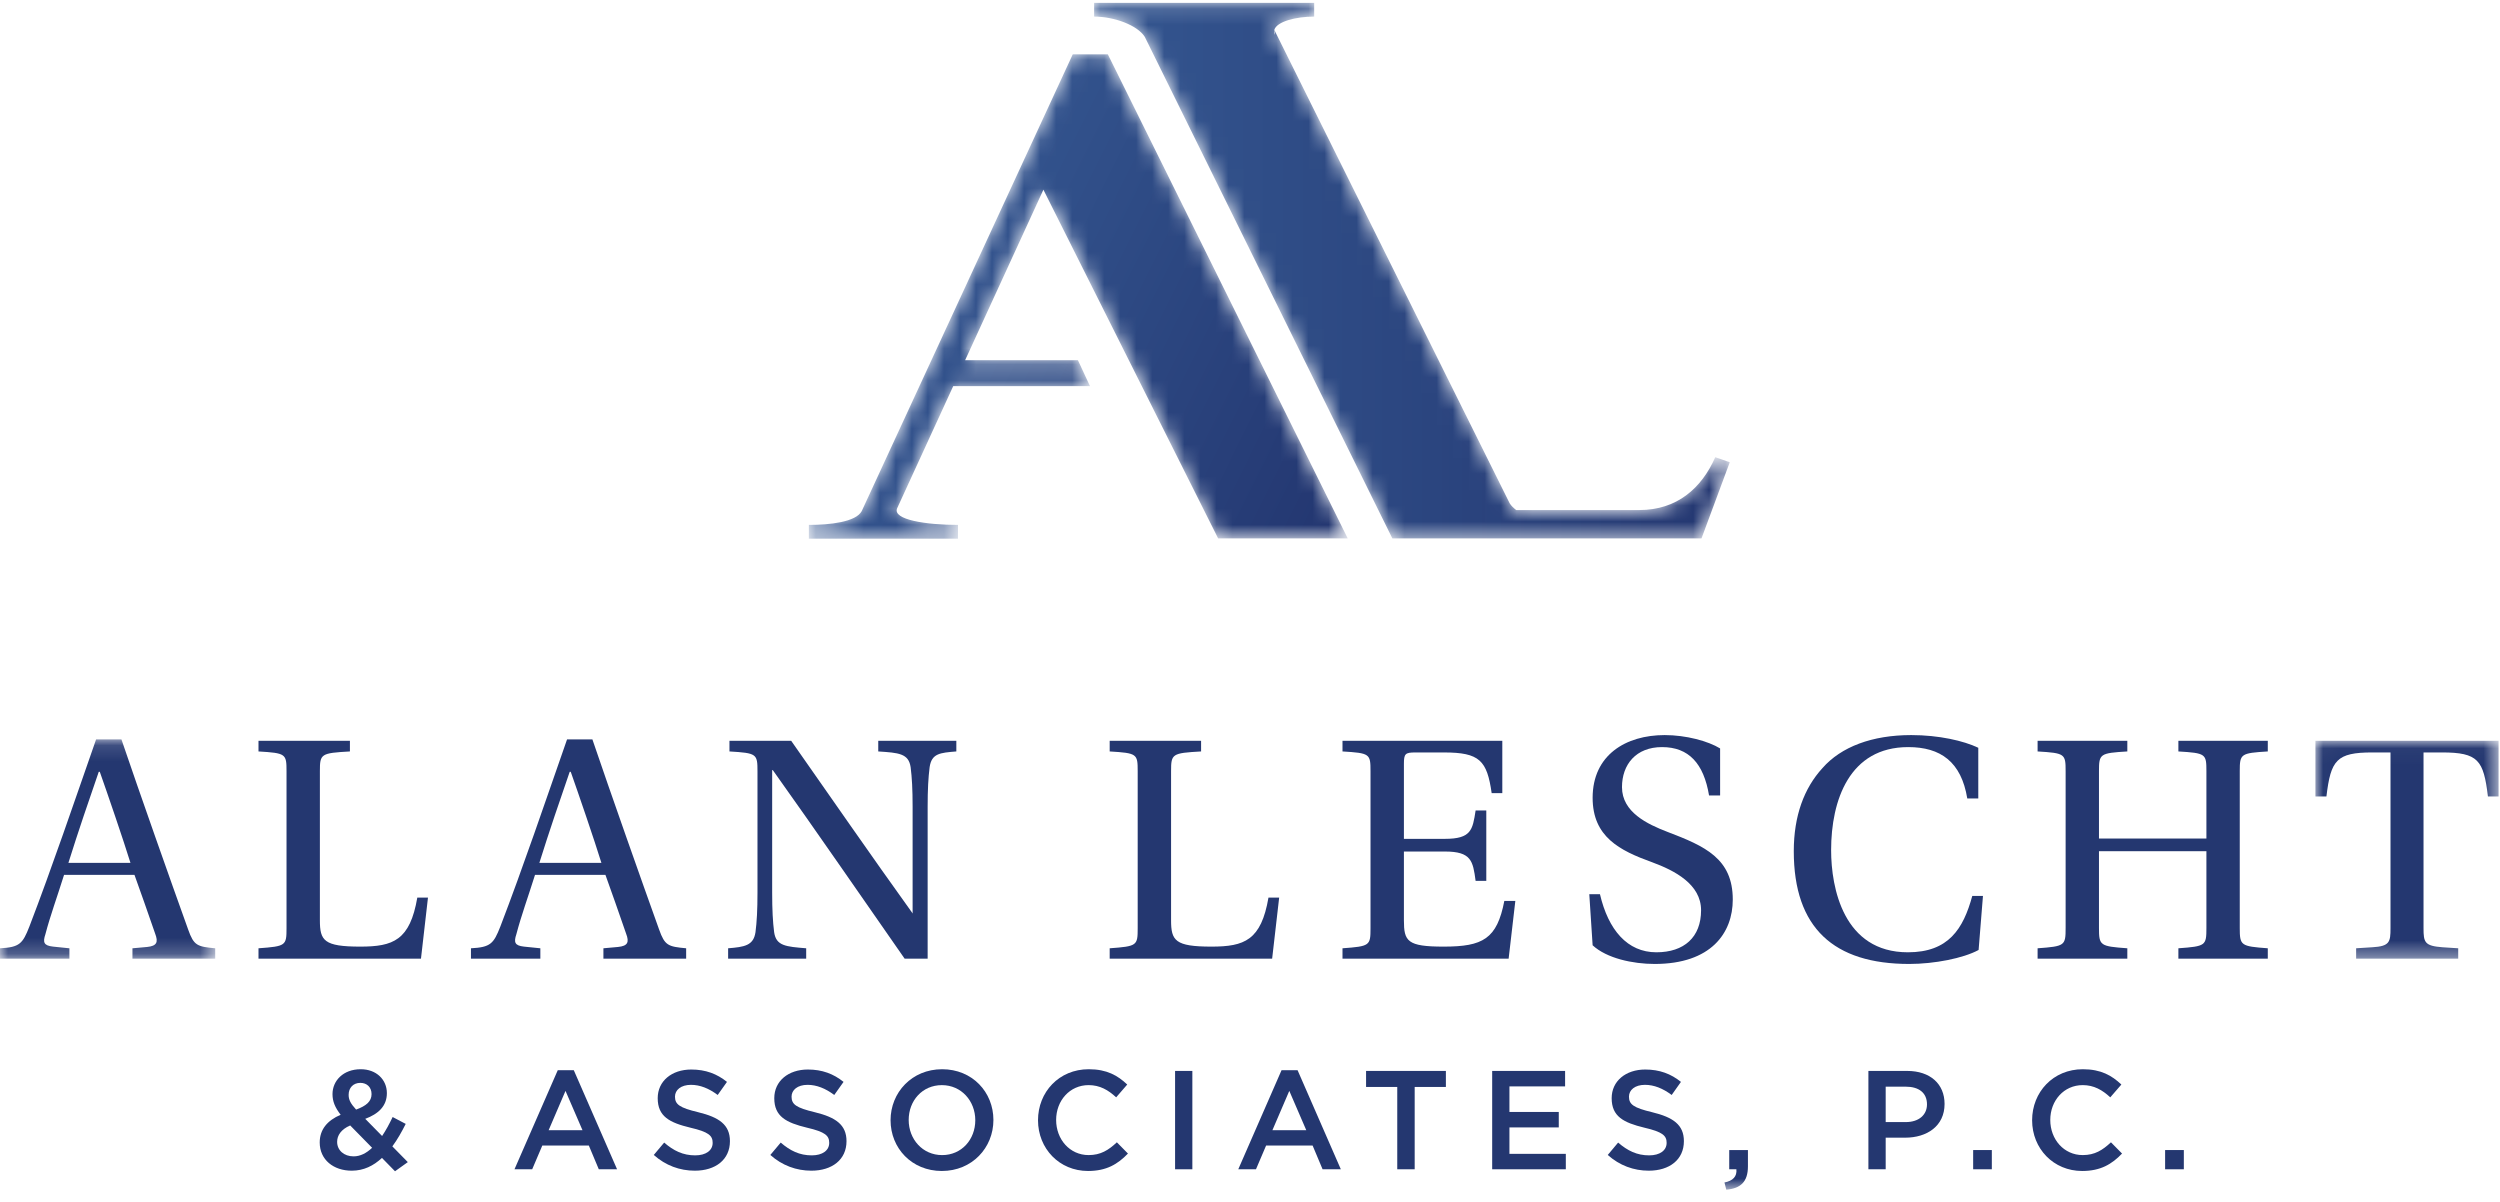 <?xml version="1.0" encoding="UTF-8"?>
<svg width="156px" height="75px" viewBox="0 0 156 75" version="1.1" xmlns="http://www.w3.org/2000/svg" xmlns:xlink="http://www.w3.org/1999/xlink">
    <!-- Generator: Sketch 51.2 (57519) - http://www.bohemiancoding.com/sketch -->
    <title>Group 53</title>
    <desc>Created with Sketch.</desc>
    <defs>
        <polygon id="path-1" points="0 0.123 13.429 0.123 13.429 13.802 0 13.802"></polygon>
        <polygon id="path-3" points="0.018 0.03 11.447 0.03 11.447 13.625 0.018 13.625"></polygon>
        <polygon id="path-5" points="0 74.184 155.911 74.184 155.911 0.127 0 0.127"></polygon>
        <path d="M16.536,0.145 L3.367,28.65 C3.005,29.328 1.379,29.509 0.069,29.509 L0.069,30.367 L9.375,30.367 L9.375,29.509 C7.432,29.509 5.264,29.193 5.58,28.47 L9.078,20.85 L17.612,20.85 L16.861,19.233 L9.82,19.233 L14.705,8.593 L25.608,30.35 L33.694,30.35 L18.726,0.145 L16.536,0.145 Z" id="path-7"></path>
        <linearGradient x1="18.615%" y1="45.897%" x2="105.451%" y2="84.932%" id="linearGradient-9">
            <stop stop-color="#345690" offset="0%"></stop>
            <stop stop-color="#233670" offset="100%"></stop>
        </linearGradient>
        <path d="M0.123,0.127 L0.123,0.985 C1.387,0.985 2.833,1.528 3.285,2.25 L18.732,33.544 L38.025,33.544 L39.787,28.794 L38.883,28.477 C38.025,30.42 36.489,31.776 34.14,31.776 L26.46,31.776 C26.292,31.645 26.148,31.506 26.054,31.356 L11.426,1.935 L11.422,1.895 C11.419,1.906 11.425,1.918 11.423,1.929 L11.366,1.815 C11.519,1.292 12.719,0.985 13.855,0.985 L13.855,0.127 L0.123,0.127 Z M11.37,2.069 C11.341,1.981 11.342,1.898 11.364,1.819 L11.394,2.115 L11.37,2.069 Z" id="path-10"></path>
        <linearGradient x1="-0%" y1="50%" x2="100%" y2="50%" id="linearGradient-12">
            <stop stop-color="#345690" offset="0%"></stop>
            <stop stop-color="#233670" offset="100%"></stop>
        </linearGradient>
    </defs>
    <g id="Symbols" stroke="none" stroke-width="1" fill="none" fill-rule="evenodd">
        <g id="nav" transform="translate(-801, -19)">
            <g id="Group-53" transform="translate(801, 19)">
                <g id="Group-46" transform="translate(0, 0.051)">
                    <g id="Group-3" transform="translate(0, 45.966)">
                        <mask id="mask-2" fill="white">
                            <use xlink:href="#path-1"></use>
                        </mask>
                        <g id="Clip-2"></g>
                        <path d="M6.226,2.142 L6.163,2.142 C5.58,3.83 4.872,5.89 4.268,7.827 L8.141,7.827 C7.704,6.411 6.684,3.433 6.226,2.142 Z M8.265,13.802 L8.265,13.157 L9.181,13.074 C9.785,13.011 9.889,12.782 9.681,12.24 C9.348,11.283 8.64,9.242 8.391,8.575 L3.997,8.575 C3.561,9.971 3.144,11.096 2.832,12.282 C2.665,12.782 2.728,12.989 3.31,13.052 L4.331,13.157 L4.331,13.802 L-1.77474403e-05,13.802 L-1.77474403e-05,13.157 C1.228,13.094 1.416,12.865 1.832,11.803 C3.247,8.118 4.664,3.934 5.996,0.123 L7.578,0.123 C8.681,3.372 10.701,9.096 11.743,11.99 C12.096,12.989 12.304,13.052 13.429,13.157 L13.429,13.802 L8.265,13.802 Z" id="Fill-1" fill="#243770" mask="url(#mask-2)"></path>
                    </g>
                    <path d="M19.961,57.374 C19.961,58.643 20.21,59.018 22.48,59.018 C24.541,59.018 25.582,58.623 26.04,55.958 L26.706,55.958 L26.269,59.768 L16.13,59.768 L16.13,59.122 C17.837,58.998 17.879,58.955 17.879,57.873 L17.879,48.067 C17.879,46.985 17.837,46.943 16.13,46.839 L16.13,46.173 L21.835,46.173 L21.835,46.839 C20.023,46.943 19.961,46.985 19.961,48.067 L19.961,57.374 Z" id="Fill-4" fill="#243770"></path>
                    <path d="M35.613,48.108 L35.55,48.108 C34.968,49.795 34.26,51.856 33.656,53.793 L37.528,53.793 C37.092,52.377 36.071,49.399 35.613,48.108 Z M37.653,59.768 L37.653,59.122 L38.569,59.039 C39.173,58.976 39.277,58.747 39.068,58.206 C38.736,57.249 38.028,55.208 37.779,54.541 L33.385,54.541 C32.948,55.937 32.532,57.061 32.22,58.248 C32.053,58.747 32.115,58.955 32.698,59.018 L33.718,59.122 L33.718,59.768 L29.388,59.768 L29.388,59.122 C30.616,59.059 30.803,58.83 31.22,57.769 C32.635,54.083 34.052,49.9 35.384,46.089 L36.966,46.089 C38.069,49.337 40.089,55.062 41.13,57.956 C41.484,58.955 41.692,59.018 42.816,59.122 L42.816,59.768 L37.653,59.768 Z" id="Fill-6" fill="#243770"></path>
                    <path d="M56.448,59.768 C53.7,55.832 51.014,51.919 48.224,48.005 L48.183,48.005 L48.183,55.645 C48.183,56.728 48.224,57.478 48.307,58.123 C48.433,58.976 49.036,59.018 50.306,59.122 L50.306,59.768 L45.435,59.768 L45.435,59.122 C46.455,59.039 47.016,58.955 47.142,58.123 C47.225,57.478 47.267,56.728 47.267,55.645 L47.267,48.088 C47.267,46.985 47.225,46.943 45.518,46.839 L45.518,46.173 L49.369,46.173 C51.576,49.316 54.365,53.355 56.927,56.916 L56.947,56.957 L56.947,50.295 C56.947,49.212 56.906,48.463 56.823,47.818 C56.698,46.963 56.073,46.922 54.803,46.839 L54.803,46.173 L59.675,46.173 L59.675,46.839 C58.655,46.922 58.134,46.963 58.009,47.818 C57.926,48.483 57.885,49.212 57.885,50.295 L57.885,59.768 L56.448,59.768 Z" id="Fill-8" fill="#243770"></path>
                    <path d="M73.075,57.374 C73.075,58.643 73.324,59.018 75.594,59.018 C77.655,59.018 78.695,58.623 79.153,55.958 L79.82,55.958 L79.382,59.768 L69.244,59.768 L69.244,59.122 C70.951,58.998 70.992,58.955 70.992,57.873 L70.992,48.067 C70.992,46.985 70.951,46.943 69.244,46.839 L69.244,46.173 L74.948,46.173 L74.948,46.839 C73.137,46.943 73.075,46.985 73.075,48.067 L73.075,57.374 Z" id="Fill-10" fill="#243770"></path>
                    <path d="M85.52,48.067 C85.52,46.985 85.48,46.943 83.772,46.839 L83.772,46.173 L93.744,46.173 L93.744,49.441 L93.08,49.441 C92.788,47.401 92.33,46.902 90.1,46.902 L88.311,46.902 C87.687,46.902 87.604,46.985 87.604,47.609 L87.604,52.293 L90.163,52.293 C91.809,52.293 91.892,51.732 92.078,50.524 L92.745,50.524 L92.745,54.916 L92.078,54.916 C91.912,53.668 91.809,53.084 90.163,53.084 L87.604,53.084 L87.604,57.374 C87.604,58.685 87.81,59.018 90.08,59.018 C92.536,59.018 93.412,58.539 93.87,56.166 L94.557,56.166 L94.139,59.768 L83.772,59.768 L83.772,59.122 C85.48,58.998 85.52,58.955 85.52,57.873 L85.52,48.067 Z" id="Fill-12" fill="#243770"></path>
                    <path d="M106.645,49.587 C106.313,47.589 105.377,46.568 103.711,46.568 C102.088,46.568 101.212,47.65 101.212,49.067 C101.212,50.628 102.795,51.377 104.043,51.856 C106.396,52.751 108.125,53.522 108.125,56.083 C108.125,58.165 106.771,60.1 103.253,60.1 C101.879,60.1 100.256,59.746 99.38,58.935 L99.172,55.749 L99.838,55.749 C100.359,57.977 101.547,59.372 103.357,59.372 C105.085,59.372 106.147,58.435 106.147,56.748 C106.147,55.125 104.501,54.271 103.087,53.751 C101.066,53.023 99.38,52.168 99.38,49.732 C99.38,47.068 101.442,45.818 103.877,45.818 C105.211,45.818 106.585,46.193 107.335,46.651 L107.335,49.587 L106.645,49.587 Z" id="Fill-14" fill="#243770"></path>
                    <path d="M123.737,55.854 L123.465,59.227 C122.509,59.747 120.697,60.1 119.134,60.1 C114.429,60.1 111.932,57.852 111.932,53.064 C111.932,50.857 112.576,49.128 113.721,47.879 C114.887,46.547 116.824,45.818 119.26,45.818 C120.989,45.818 122.529,46.173 123.445,46.61 L123.445,49.774 L122.758,49.774 C122.383,47.484 121.092,46.568 119.071,46.568 C115.407,46.568 114.262,49.878 114.262,53.001 C114.262,55.354 115.033,59.372 119.051,59.372 C121.59,59.372 122.509,57.914 123.07,55.854 L123.737,55.854 Z" id="Fill-16" fill="#243770"></path>
                    <path d="M130.976,53.064 L130.976,57.852 C130.976,58.955 131.039,58.998 132.745,59.122 L132.745,59.768 L127.146,59.768 L127.146,59.122 C128.852,58.998 128.895,58.955 128.895,57.852 L128.895,48.067 C128.895,46.985 128.852,46.943 127.146,46.839 L127.146,46.173 L132.745,46.173 L132.745,46.839 C131.039,46.943 130.976,46.985 130.976,48.067 L130.976,52.273 L137.68,52.273 L137.68,48.067 C137.68,46.985 137.64,46.943 135.931,46.839 L135.931,46.173 L141.51,46.173 L141.51,46.839 C139.824,46.943 139.761,46.985 139.761,48.067 L139.761,57.852 C139.761,58.955 139.824,58.998 141.51,59.122 L141.51,59.768 L135.931,59.768 L135.931,59.122 C137.64,58.998 137.68,58.955 137.68,57.852 L137.68,53.064 L130.976,53.064 Z" id="Fill-18" fill="#243770"></path>
                    <g id="Group-22" transform="translate(144.464, 46.143)">
                        <mask id="mask-4" fill="white">
                            <use xlink:href="#path-3"></use>
                        </mask>
                        <g id="Clip-21"></g>
                        <path d="M6.764,11.73 C6.764,12.604 6.827,12.833 7.95,12.916 L8.928,12.979 L8.928,13.625 L2.559,13.625 L2.559,12.979 L3.558,12.916 C4.66,12.855 4.703,12.583 4.703,11.73 L4.703,0.758 L3.579,0.758 C1.329,0.758 0.977,1.236 0.705,3.506 L0.018,3.506 L0.018,0.03 L11.447,0.03 L11.447,3.506 L10.783,3.506 C10.511,1.236 10.179,0.758 7.909,0.758 L6.764,0.758 L6.764,11.73 Z" id="Fill-20" fill="#243770" mask="url(#mask-4)"></path>
                    </g>
                    <path d="M22.484,67.52 C22.045,67.52 21.755,67.826 21.755,68.266 C21.755,68.581 21.879,68.809 22.221,69.187 C22.851,68.958 23.185,68.677 23.185,68.222 C23.185,67.791 22.895,67.52 22.484,67.52 Z M21.852,70.177 C21.282,70.422 21.037,70.8 21.037,71.202 C21.037,71.728 21.466,72.106 22.062,72.106 C22.484,72.106 22.869,71.904 23.22,71.571 L21.852,70.177 Z M24.649,73.036 L23.834,72.203 C23.308,72.693 22.694,73 21.949,73 C20.809,73 19.95,72.316 19.95,71.238 C19.95,70.44 20.414,69.87 21.256,69.51 C20.905,69.055 20.748,68.677 20.748,68.222 C20.748,67.389 21.415,66.669 22.51,66.669 C23.483,66.669 24.141,67.318 24.141,68.16 C24.141,68.975 23.606,69.459 22.791,69.764 L23.843,70.835 C24.079,70.484 24.298,70.08 24.501,69.651 L25.316,70.08 C25.071,70.572 24.799,71.054 24.483,71.483 L25.447,72.465 L24.649,73.036 Z" id="Fill-23" fill="#243770"></path>
                    <path d="M35.287,68.02 L34.234,70.475 L36.348,70.475 L35.287,68.02 Z M38.505,72.912 L37.365,72.912 L36.743,71.431 L33.84,71.431 L33.209,72.912 L32.104,72.912 L34.804,66.731 L35.805,66.731 L38.505,72.912 Z" id="Fill-25" fill="#243770"></path>
                    <path d="M43.575,69.353 C44.872,69.669 45.548,70.133 45.548,71.158 C45.548,72.316 44.645,73 43.356,73 C42.418,73 41.532,72.676 40.796,72.018 L41.444,71.246 C42.031,71.755 42.619,72.044 43.381,72.044 C44.048,72.044 44.47,71.737 44.47,71.264 C44.47,70.817 44.223,70.581 43.083,70.317 C41.777,70.002 41.041,69.616 41.041,68.476 C41.041,67.406 41.918,66.687 43.136,66.687 C44.031,66.687 44.741,66.958 45.363,67.459 L44.784,68.275 C44.232,67.862 43.679,67.643 43.118,67.643 C42.488,67.643 42.119,67.967 42.119,68.379 C42.119,68.862 42.4,69.072 43.575,69.353" id="Fill-27" fill="#243770"></path>
                    <path d="M50.849,69.353 C52.146,69.669 52.822,70.133 52.822,71.158 C52.822,72.316 51.918,73 50.63,73 C49.691,73 48.805,72.676 48.069,72.018 L48.717,71.246 C49.305,71.755 49.893,72.044 50.655,72.044 C51.322,72.044 51.743,71.737 51.743,71.264 C51.743,70.817 51.497,70.581 50.358,70.317 C49.051,70.002 48.315,69.616 48.315,68.476 C48.315,67.406 49.192,66.687 50.41,66.687 C51.304,66.687 52.015,66.958 52.637,67.459 L52.058,68.275 C51.506,67.862 50.953,67.643 50.392,67.643 C49.762,67.643 49.393,67.967 49.393,68.379 C49.393,68.862 49.674,69.072 50.849,69.353" id="Fill-29" fill="#243770"></path>
                    <path d="M58.772,67.661 C57.552,67.661 56.702,68.633 56.702,69.835 C56.702,71.036 57.57,72.027 58.789,72.027 C60.007,72.027 60.858,71.054 60.858,69.852 C60.858,68.651 59.99,67.661 58.772,67.661 M58.772,73.018 C56.886,73.018 55.571,71.589 55.571,69.852 C55.571,68.116 56.903,66.669 58.789,66.669 C60.674,66.669 61.989,68.098 61.989,69.835 C61.989,71.571 60.656,73.018 58.772,73.018" id="Fill-31" fill="#243770"></path>
                    <path d="M67.894,73.018 C66.104,73.018 64.772,71.624 64.772,69.852 C64.772,68.098 66.078,66.669 67.938,66.669 C69.069,66.669 69.752,67.064 70.339,67.625 L69.648,68.423 C69.157,67.967 68.63,67.66 67.929,67.66 C66.754,67.66 65.903,68.626 65.903,69.835 C65.903,71.045 66.754,72.026 67.929,72.026 C68.682,72.026 69.166,71.72 69.692,71.229 L70.384,71.931 C69.743,72.596 69.042,73.018 67.894,73.018" id="Fill-33" fill="#243770"></path>
                    <mask id="mask-6" fill="white">
                        <use xlink:href="#path-5"></use>
                    </mask>
                    <g id="Clip-36"></g>
                    <polygon id="Fill-35" fill="#243770" mask="url(#mask-6)" points="73.325 72.912 74.403 72.912 74.403 66.775 73.325 66.775"></polygon>
                    <path d="M80.452,68.02 L79.398,70.475 L81.512,70.475 L80.452,68.02 Z M83.668,72.912 L82.529,72.912 L81.907,71.431 L79.005,71.431 L78.373,72.912 L77.268,72.912 L79.968,66.731 L80.969,66.731 L83.668,72.912 Z" id="Fill-37" fill="#243770" mask="url(#mask-6)"></path>
                    <polygon id="Fill-38" fill="#243770" mask="url(#mask-6)" points="88.276 72.912 87.189 72.912 87.189 67.775 85.243 67.775 85.243 66.775 90.223 66.775 90.223 67.775 88.276 67.775"></polygon>
                    <polygon id="Fill-39" fill="#243770" mask="url(#mask-6)" points="97.662 67.74 94.189 67.74 94.189 69.335 97.267 69.335 97.267 70.3 94.189 70.3 94.189 71.949 97.707 71.949 97.707 72.912 93.112 72.912 93.112 66.775 97.662 66.775"></polygon>
                    <path d="M103.102,69.353 C104.401,69.669 105.075,70.133 105.075,71.158 C105.075,72.316 104.172,73 102.883,73 C101.945,73 101.059,72.676 100.324,72.018 L100.971,71.246 C101.56,71.755 102.146,72.044 102.908,72.044 C103.575,72.044 103.998,71.737 103.998,71.264 C103.998,70.817 103.751,70.581 102.612,70.317 C101.306,70.002 100.568,69.616 100.568,68.476 C100.568,67.406 101.447,66.687 102.664,66.687 C103.558,66.687 104.27,66.958 104.891,67.459 L104.313,68.275 C103.759,67.862 103.208,67.643 102.647,67.643 C102.015,67.643 101.648,67.967 101.648,68.379 C101.648,68.862 101.927,69.072 103.102,69.353" id="Fill-40" fill="#243770" mask="url(#mask-6)"></path>
                    <path d="M108.351,72.912 L107.904,72.912 L107.904,71.712 L109.071,71.712 L109.071,72.729 C109.071,73.701 108.606,74.114 107.72,74.184 L107.607,73.737 C108.14,73.632 108.394,73.36 108.351,72.912" id="Fill-41" fill="#243770" mask="url(#mask-6)"></path>
                    <path d="M118.92,67.757 L117.667,67.757 L117.667,69.967 L118.92,69.967 C119.736,69.967 120.244,69.519 120.244,68.862 C120.244,68.134 119.728,67.757 118.92,67.757 M118.885,70.94 L117.667,70.94 L117.667,72.912 L116.588,72.912 L116.588,66.775 L119.008,66.775 C120.438,66.775 121.341,67.581 121.341,68.836 C121.341,70.221 120.236,70.94 118.885,70.94" id="Fill-42" fill="#243770" mask="url(#mask-6)"></path>
                    <polygon id="Fill-43" fill="#243770" mask="url(#mask-6)" points="123.125 72.912 124.29 72.912 124.29 71.712 123.125 71.712"></polygon>
                    <path d="M129.927,73.018 C128.138,73.018 126.804,71.624 126.804,69.852 C126.804,68.098 128.113,66.669 129.97,66.669 C131.102,66.669 131.784,67.064 132.373,67.625 L131.681,68.423 C131.19,67.967 130.662,67.66 129.962,67.66 C128.787,67.66 127.937,68.626 127.937,69.835 C127.937,71.045 128.787,72.026 129.962,72.026 C130.715,72.026 131.198,71.72 131.724,71.229 L132.416,71.931 C131.777,72.596 131.075,73.018 129.927,73.018" id="Fill-44" fill="#243770" mask="url(#mask-6)"></path>
                    <polygon id="Fill-45" fill="#243770" mask="url(#mask-6)" points="135.103 72.912 136.271 72.912 136.271 71.712 135.103 71.712"></polygon>
                </g>
                <g id="Group-49" transform="translate(50.403, 3.245)">
                    <mask id="mask-8" fill="white">
                        <use xlink:href="#path-7"></use>
                    </mask>
                    <g id="Clip-48"></g>
                    <path d="M16.536,0.145 L3.367,28.65 C3.005,29.328 1.379,29.509 0.069,29.509 L0.069,30.367 L9.375,30.367 L9.375,29.509 C7.432,29.509 5.264,29.193 5.58,28.47 L9.078,20.85 L17.612,20.85 L16.861,19.233 L9.82,19.233 L14.705,8.593 L25.608,30.35 L33.694,30.35 L18.726,0.145 L16.536,0.145 Z" id="Fill-47" fill="url(#linearGradient-9)" mask="url(#mask-8)"></path>
                </g>
                <g id="Group-52" transform="translate(68.15, 0.051)">
                    <mask id="mask-11" fill="white">
                        <use xlink:href="#path-10"></use>
                    </mask>
                    <g id="Clip-51"></g>
                    <path d="M0.123,0.127 L0.123,0.985 C1.387,0.985 2.833,1.528 3.285,2.25 L18.732,33.544 L38.025,33.544 L39.787,28.794 L38.883,28.477 C38.025,30.42 36.489,31.776 34.14,31.776 L26.46,31.776 C26.292,31.645 26.148,31.506 26.054,31.356 L11.426,1.935 L11.422,1.895 C11.419,1.906 11.425,1.918 11.423,1.929 L11.366,1.815 C11.519,1.292 12.719,0.985 13.855,0.985 L13.855,0.127 L0.123,0.127 Z M11.37,2.069 C11.341,1.981 11.342,1.898 11.364,1.819 L11.394,2.115 L11.37,2.069 Z" id="Fill-50" fill="url(#linearGradient-12)" mask="url(#mask-11)"></path>
                </g>
            </g>
        </g>
    </g>
</svg>